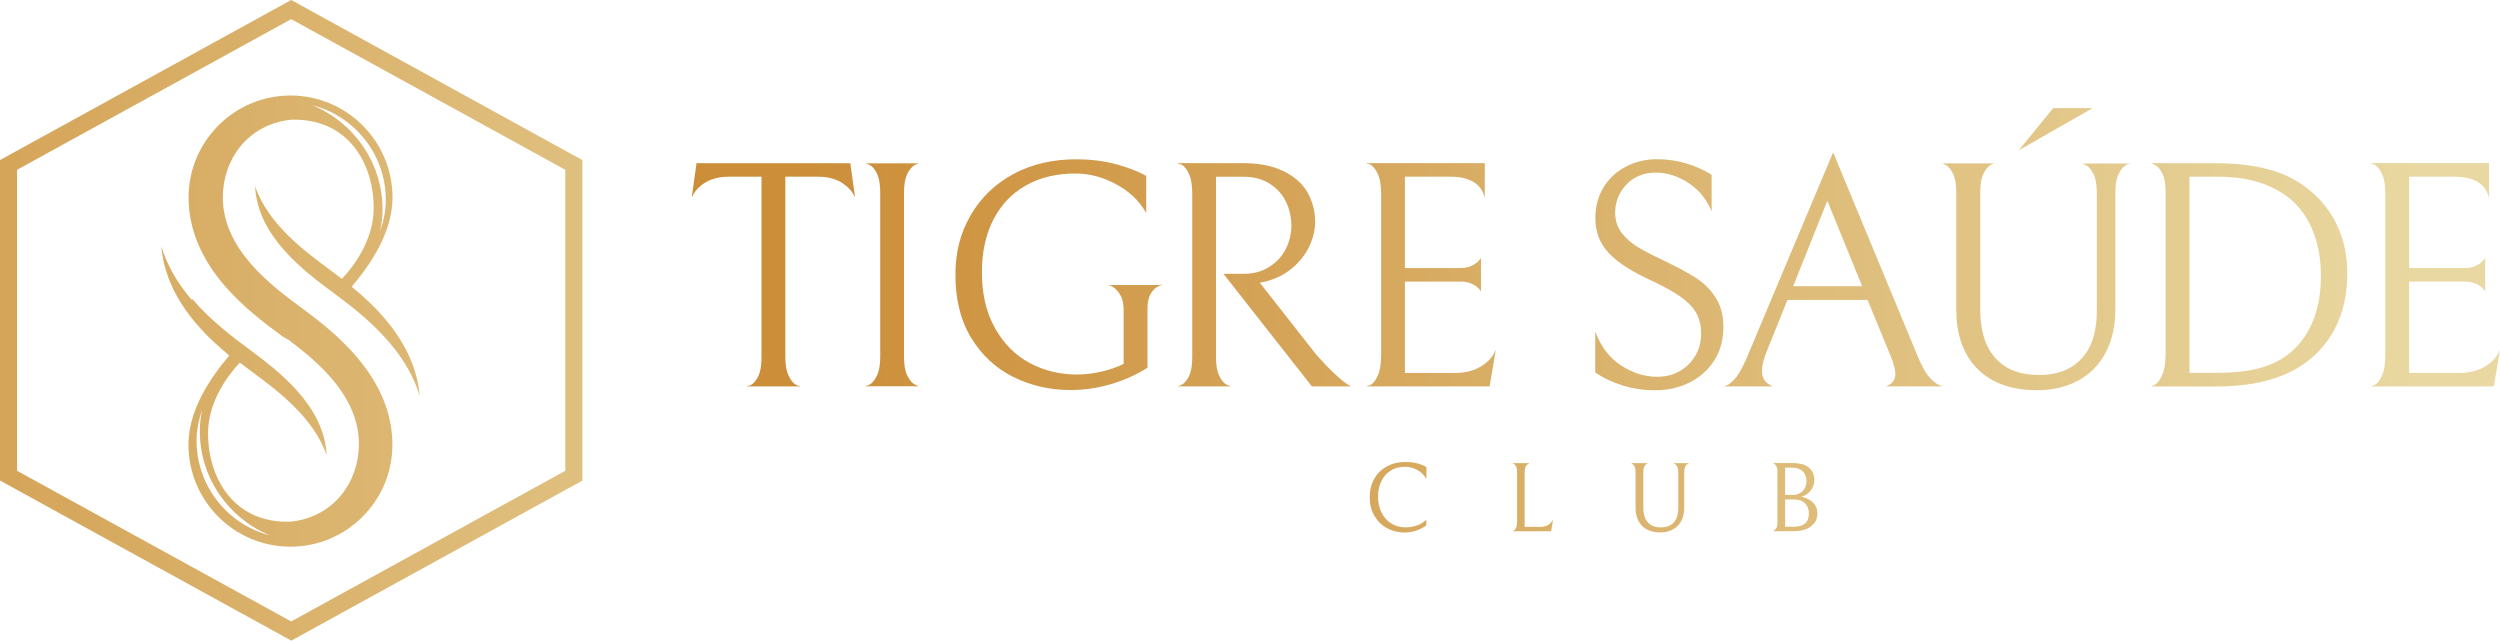 <svg xmlns="http://www.w3.org/2000/svg" xmlns:xlink="http://www.w3.org/1999/xlink" id="Camada_2" data-name="Camada 2" viewBox="0 0 254.73 65.28"><defs><style>      .cls-1 {        fill: url(#GradientFill_1-2);      }      .cls-1, .cls-2, .cls-3 {        fill-rule: evenodd;      }      .cls-2 {        fill: url(#GradientFill_1-3);      }      .cls-3 {        fill: url(#GradientFill_1);      }    </style><linearGradient id="GradientFill_1" data-name="GradientFill 1" x1="246.56" y1="25.39" x2="82.2" y2="25.39" gradientUnits="userSpaceOnUse"><stop offset="0" stop-color="#e9d8a1"></stop><stop offset="1" stop-color="#cc8e39"></stop></linearGradient><linearGradient id="GradientFill_1-2" data-name="GradientFill 1" x1="246.57" y1="50.66" x2="82.2" y2="50.66" xlink:href="#GradientFill_1"></linearGradient><linearGradient id="GradientFill_1-3" data-name="GradientFill 1" x1="113.65" y1="32.64" x2="-50.72" y2="32.64" xlink:href="#GradientFill_1"></linearGradient></defs><g id="Camada_1-2" data-name="Camada 1"><g><g><path class="cls-3" d="M241.76,16.68h-.14v-.03c0-.09.11-.05.15-.03h11.84v3.53l-.06-.19c-.48-1.59-2.04-1.96-3.53-1.96h-4.55v9.31h5.64c.38,0,.76-.05,1.11-.21.24-.11.5-.25.68-.44.06-.06.22-.22.26-.29l.06-.11v3.45l-.06-.11c-.04-.07-.2-.23-.26-.29-.18-.18-.43-.32-.67-.42-.34-.15-.73-.2-1.09-.2h-5.67v9.31h5.11c.89,0,1.76-.16,2.54-.61.65-.37,1.19-.87,1.52-1.55l.09-.19-.63,3.72h-12.31s-.16.06-.16-.03v-.03h.15c.09-.04.18-.09.26-.14.33-.2.55-.63.7-.98.26-.63.31-1.48.31-2.15v-16.19c0-.64-.05-1.45-.31-2.05-.15-.34-.38-.75-.7-.96-.08-.06-.18-.12-.27-.16h0ZM219.34,16.68h-.1v-.03s0,0,0,0l-.05-.02h.06s.07-.01.1,0h6.38c2.65,0,5.64.34,7.99,1.65,1.7.95,3.06,2.25,4.03,3.94.99,1.72,1.42,3.61,1.42,5.59s-.36,4.04-1.34,5.83c-.9,1.65-2.17,2.93-3.78,3.89-2.45,1.44-5.49,1.85-8.29,1.85h-6.38s-.14.05-.14-.03v-.03h.13c.09-.05.19-.12.28-.18.32-.23.55-.67.7-1.03.26-.64.31-1.51.31-2.2v-16.22c0-.61-.05-1.39-.31-1.95-.15-.33-.38-.71-.7-.89-.09-.05-.21-.12-.31-.16h0ZM216.88,16.63s.08-.02.1,0h.06l-.05.02s0,0,0,0v.03h-.1c-.1.04-.21.11-.31.16-.32.19-.56.57-.71.89-.28.57-.33,1.36-.33,1.98v11.74c0,1.55-.26,3.1-.99,4.48-.65,1.22-1.57,2.19-2.8,2.85-1.29.7-2.72.98-4.18.98-2.25,0-4.46-.54-6.09-2.18-1.61-1.63-2.15-3.81-2.15-6.05v-11.8c0-.62-.05-1.41-.31-1.98-.15-.32-.37-.71-.68-.89-.09-.05-.2-.12-.29-.16h-.1v-.03s0,0,0,0l-.05-.02h.06s.07-.01.1,0h4.98s.08-.02.1,0h.06l-.05.02s0,0,0,0v.03h-.1c-.1.04-.21.11-.29.16-.31.19-.53.56-.68.88-.26.55-.31,1.3-.31,1.9v11.9c0,1.75.34,3.58,1.53,4.93,1.15,1.31,2.78,1.74,4.48,1.74s3.15-.45,4.3-1.66c1.24-1.3,1.57-3.17,1.57-4.91v-11.9c0-.62-.05-1.42-.33-1.98-.16-.32-.39-.71-.71-.89-.09-.05-.21-.12-.31-.16h-.1v-.03s0,0,0,0l-.05-.02h.06s.07-.01.1,0h4.58ZM118.24,29.02s.1-.03.12,0h.06l-.05.02s0,0,0,.01v.03h-.12c-.1.03-.2.08-.29.13-.31.15-.54.44-.71.73-.26.43-.33,1.02-.33,1.52v6.02h-.01c-1.18.74-2.45,1.3-3.78,1.68-1.32.38-2.67.58-4.05.58-2.04,0-3.99-.42-5.81-1.32-1.82-.9-3.24-2.24-4.3-3.97-1.19-1.94-1.62-4.19-1.62-6.45s.47-4.19,1.54-6.05c1.04-1.81,2.5-3.2,4.33-4.2,1.99-1.08,4.18-1.52,6.42-1.52,1.4,0,2.82.15,4.18.53.99.28,2.06.64,2.96,1.16h.01v3.8l-.05-.1c-.72-1.25-1.77-2.18-3.04-2.86-1.28-.69-2.66-1.08-4.12-1.08-1.78,0-3.52.34-5.08,1.23-1.45.83-2.54,2.01-3.3,3.5-.84,1.65-1.15,3.49-1.15,5.33,0,1.98.35,3.95,1.33,5.69.85,1.51,2,2.73,3.53,3.55,1.49.8,3.1,1.18,4.8,1.18.82,0,1.64-.1,2.45-.28.81-.18,1.59-.44,2.33-.8v-5.42c0-.52-.06-1.12-.33-1.58-.18-.31-.41-.62-.72-.81-.09-.06-.21-.14-.32-.18h-.09v-.03s0,0,0,0l-.05-.02h.06s.07-.01.1,0h5.09ZM139.44,16.68h-.14v-.03c0-.09.11-.05.15-.03h11.84v3.53l-.06-.19c-.48-1.59-2.04-1.96-3.53-1.96h-4.55v9.31h5.64c.38,0,.76-.05,1.11-.21.24-.11.5-.25.68-.44.06-.06.22-.22.26-.29l.06-.11v3.45l-.06-.11c-.04-.07-.2-.23-.26-.29-.18-.18-.43-.32-.67-.42-.34-.15-.73-.2-1.09-.2h-5.67v9.31h5.11c.89,0,1.76-.16,2.54-.61.65-.37,1.19-.87,1.52-1.55l.09-.19-.63,3.72h-12.31s-.16.06-.16-.03v-.03h.15c.09-.04.18-.09.26-.14.33-.2.55-.63.7-.98.26-.63.31-1.48.31-2.15v-16.19c0-.64-.05-1.45-.31-2.05-.15-.34-.38-.75-.7-.96-.08-.06-.18-.12-.27-.16h0ZM120.18,16.68h-.15v-.03c0-.09.11-.05.16-.03h6.39c1.43,0,2.96.19,4.25.84.99.5,1.87,1.2,2.42,2.19.5.91.75,1.89.75,2.93,0,.91-.23,1.78-.63,2.6-.43.87-1.05,1.61-1.8,2.22-.8.65-1.73,1.07-2.73,1.31l-.48.09,5.77,7.35c.61.68,1.24,1.36,1.91,1.98.33.3.73.67,1.1.92.12.08.28.2.41.26l.11.06h-3.99l-9.01-11.47h2.04c.93,0,1.83-.2,2.62-.7.73-.46,1.3-1.07,1.69-1.83.38-.75.57-1.54.57-2.38s-.18-1.65-.54-2.41c-.37-.77-.93-1.39-1.65-1.85-.81-.53-1.76-.72-2.72-.72h-2.77v18.3c0,.62.05,1.42.33,1.98.16.32.39.7.71.88.09.05.2.11.3.14h.11v.03s0,0,0,.01l.05.02h-.06s-.08.01-.11,0h-5.06s-.08.02-.1,0h-.06l.05-.02s0,0,0,0v-.03h.1c.1-.04.21-.11.31-.16.32-.19.54-.55.7-.88.26-.56.31-1.36.31-1.97v-16.49c0-.64-.05-1.45-.31-2.05-.15-.34-.38-.74-.7-.94-.08-.05-.17-.1-.26-.14h0ZM93.46,39.31h.1v.03s0,0,0,0l.05.02h-.06s-.07.01-.1,0h-5.05s-.16.06-.16-.03v-.03h.15c.09-.04.18-.09.26-.14.32-.2.55-.58.71-.91.28-.57.33-1.36.33-1.98v-16.55c0-.62-.05-1.41-.31-1.98-.15-.33-.38-.71-.7-.89-.09-.05-.21-.12-.31-.16h-.1v-.03s0,0,0,0l-.05-.02h.06s.07-.01.1,0h5.07s.08-.02.1,0h.06l-.05.02s0,0,0,0v.03h-.1c-.1.04-.22.11-.31.16-.32.19-.56.57-.71.89-.28.57-.33,1.36-.33,1.98v16.55c0,.62.05,1.42.33,1.98.16.32.39.71.71.89.09.05.21.12.31.16h0ZM76.35,39.37c-.05.02-.18.07-.18-.03v-.03h.17c.08-.04.17-.08.24-.13.32-.19.55-.57.7-.89.27-.57.31-1.39.31-2.02v-18.27h-3.27c-.82,0-1.67.14-2.39.56-.58.34-1.07.8-1.37,1.41l-.08.16.49-3.5h15.67l.49,3.5-.08-.16c-.3-.61-.79-1.06-1.37-1.41-.72-.42-1.57-.56-2.39-.56h-3.27v18.27c0,.63.05,1.42.33,2,.16.33.39.72.71.91.08.05.16.09.24.13h.17v.03c0,.09-.13.05-.18.03h-4.94ZM168.69,39.77c-1.12,0-2.23-.15-3.3-.48-1.01-.31-1.97-.74-2.84-1.34h-.01v-4.17l.06.15c.53,1.37,1.37,2.53,2.61,3.33,1.11.72,2.33,1.13,3.66,1.13,1.23,0,2.3-.39,3.18-1.26.87-.86,1.28-1.91,1.28-3.13,0-.74-.13-1.48-.51-2.13-.39-.67-.99-1.22-1.62-1.66-.97-.67-2.09-1.23-3.16-1.73-1.43-.66-3.1-1.58-4.18-2.76-.9-.99-1.31-2.17-1.31-3.5,0-1.12.26-2.18.84-3.13.56-.92,1.33-1.63,2.29-2.12.99-.51,2.05-.75,3.16-.75.99,0,1.96.14,2.91.41.93.27,1.82.66,2.64,1.17h.01v3.73l-.06-.13c-.51-1.17-1.29-2.12-2.38-2.81-.98-.62-2.06-1-3.23-1s-2.2.36-3.01,1.21c-.76.81-1.15,1.77-1.15,2.88,0,.77.21,1.47.69,2.08.47.59,1.04,1.08,1.69,1.46.9.53,1.87,1,2.82,1.45,1.03.49,2.07,1.03,3.04,1.65.81.52,1.47,1.18,1.99,1.99.58.89.8,1.93.8,2.98,0,1.23-.27,2.41-.94,3.45-.63.98-1.47,1.72-2.52,2.24-1.07.53-2.23.78-3.42.78h0ZM182.12,30.57l-2.1,5.22c-.24.6-.49,1.35-.49,2,0,.72.32,1.22.97,1.52l.12.06h-4.87v-.06h.03c.3,0,.75-.45.93-.65.59-.62,1.12-1.82,1.44-2.6l8.63-20.54,8.56,20.64c.31.75.8,1.85,1.39,2.43.25.24.7.66,1.06.72h.03s0,.06,0,.06h-5.63l.12-.06c.51-.24.81-.62.81-1.19,0-.61-.29-1.41-.53-1.97l-2.3-5.59h-8.17ZM209.21,11.02h4.01l-7.52,4.29,3.5-4.29h0ZM189.74,29.16l-3.55-8.7-3.48,8.7h7.03ZM223.09,18v19.99h2.64c1.44,0,3.02-.09,4.43-.46,1.07-.29,2.09-.73,2.97-1.41,1.12-.86,1.92-1.98,2.48-3.27.64-1.48.87-3.11.87-4.72,0-1.72-.27-3.45-1-5.02-.62-1.33-1.51-2.49-2.74-3.3-.95-.63-1.99-1.09-3.09-1.38-1.26-.33-2.62-.43-3.91-.43h-2.64Z"></path><path class="cls-1" d="M172,47.19s.06,0,.06.03c0,.02-.01.03-.03.03h-.02s-.06.03-.09.05c-.09.05-.16.17-.21.26-.08.17-.1.41-.1.59v3.56c0,.47-.08.95-.3,1.37-.2.38-.48.67-.86.87-.4.21-.83.3-1.28.3-.69,0-1.37-.17-1.86-.67-.49-.5-.66-1.17-.66-1.85v-3.58c0-.18-.01-.42-.09-.59-.04-.09-.11-.21-.2-.26-.02-.01-.06-.03-.08-.05h-.02s-.03-.01-.03-.03c0-.03.03-.04.06-.03h1.51s.06,0,.06.03c0,.02-.01.03-.03.03h-.02s-.06.03-.08.05c-.09.05-.16.17-.2.26-.08.16-.09.39-.09.57v3.61c0,.52.1,1.08.46,1.48.34.39.84.52,1.34.52s.95-.13,1.29-.5c.37-.39.47-.95.47-1.48v-3.61c0-.18-.01-.42-.1-.59-.05-.09-.12-.21-.21-.26-.03-.02-.06-.03-.09-.05h-.02s-.03-.01-.03-.03c0-.03.03-.04.06-.03h1.38ZM154.23,54.14s-.07.02-.07-.03c0-.02.01-.03.03-.03h.03s.05-.03.07-.04c.09-.06.16-.19.2-.29.08-.19.09-.44.09-.64v-4.96c0-.18-.01-.42-.09-.59-.04-.09-.11-.21-.2-.26-.03-.02-.06-.03-.09-.05h-.02s-.03-.01-.03-.03c0-.03.03-.04.06-.03h1.53s.06,0,.06.03c0,.02-.01.03-.03.03h-.02s-.06.03-.09.05c-.09.05-.16.17-.21.26-.08.17-.1.41-.1.59v5.53h1.61c.27,0,.53-.05.76-.18.19-.11.36-.26.45-.46,0-.01.02-.02.04-.02.01,0,.02.02.02.03l-.18,1.06s-.01.02-.03.02h-3.81ZM145.34,53.52c-.29.24-.65.4-1,.53-.4.14-.82.21-1.24.21-.62,0-1.2-.14-1.75-.43-.55-.29-.98-.72-1.3-1.25-.35-.58-.49-1.24-.49-1.92s.14-1.28.45-1.85c.3-.55.73-.97,1.28-1.28.6-.33,1.26-.46,1.94-.46.74,0,1.45.15,2.1.51,0,0,.01.01.01.03v1.11s0,.02-.02.03c-.01,0-.03,0-.03-.01-.21-.37-.51-.66-.89-.86-.39-.21-.8-.32-1.25-.32-.52,0-1.02.11-1.46.4-.42.27-.73.63-.95,1.08-.23.49-.33,1.01-.33,1.54,0,.58.1,1.16.37,1.68.24.45.56.83,1,1.09.43.26.91.38,1.42.38.78,0,1.5-.21,2.08-.73,0,0,.02,0,.03,0,.01,0,.02.02.02.03v.48s0,.02-.01.02h0ZM183.53,50.62c.25.04.49.12.72.24.27.14.5.33.67.58.18.25.26.53.26.84,0,.39-.09.76-.35,1.07-.25.29-.57.49-.93.61-.19.07-.4.11-.6.13-.3.04-.62.04-.93.04h-1.65s-.03-.01-.03-.03c0-.01,0-.03.02-.03.1-.02.2-.13.26-.21.13-.17.14-.53.14-.74v-4.96c0-.2-.01-.53-.13-.7-.06-.09-.16-.19-.26-.22-.01,0-.02-.02-.02-.03,0-.01.01-.03.03-.03h1.64c.32,0,.67,0,.98.06.2.03.41.08.59.17.29.14.52.33.69.6.16.26.24.53.24.84,0,.44-.13.84-.41,1.18-.25.3-.57.49-.93.6h0ZM181.89,47.65v2.78h.78c.2,0,.41-.02.59-.11.15-.07.29-.16.41-.28.13-.13.23-.28.29-.45.07-.17.11-.35.11-.54,0-.22-.04-.43-.12-.63-.08-.19-.2-.35-.37-.48-.13-.1-.27-.17-.42-.22-.19-.06-.42-.07-.61-.07h-.66ZM181.89,50.89v2.78h.92c.39,0,.8-.08,1.11-.33.31-.26.39-.67.39-1.06,0-.45-.17-.82-.52-1.11-.13-.11-.29-.17-.46-.21-.24-.06-.51-.07-.75-.07h-.69Z"></path></g><path class="cls-2" d="M19.59,30.46c1.91,2.24,4.23,3.96,5.76,5.1,2.9,2.15,7.7,5.71,7.93,10.82-1.31-3.83-5.05-6.61-7.47-8.4-.41-.3-.87-.65-1.37-1.03-1.78,1.88-3.2,4.45-3.24,7.05-.06,4.67,2.61,9.38,8.46,9.15,4.43-.5,6.91-4.11,6.91-7.91,0-4.75-3.98-8.2-6.95-10.45h0l-.11-.09h-.02s-.02-.02-.02-.02l-.1-.07h-.02s-.02-.02-.02-.02l-.03-.02h-.02s-.02-.02-.02-.02h-.01s0-.01,0-.01l-.03-.02h-.02s-.02-.02-.02-.02h-.02s-.03-.04-.03-.04h-.02s-.02-.02-.02-.02h0s-.01-.01-.01-.01h-.02s-.02-.02-.02-.02h-.02s-.02-.02-.02-.02h-.02s-.02-.02-.02-.02h-.02s-.02-.02-.02-.02h0s0-.01,0-.01h-.02s-.02-.02-.02-.02h-.02s-.02-.02-.02-.02h-.02s-.02-.02-.02-.02h-.02s-.02-.02-.02-.02h-.02s0-.01,0-.01h-.01s-.01-.02-.01-.02l-.03-.02h-.01s-.03-.03-.03-.03h-.01s-.01-.02-.01-.02h0s-.07-.05-.07-.05c-1.54-1.14-3.86-2.86-5.76-5.1-2.38-2.8-3.59-5.79-3.59-8.89,0-5.73,4.66-10.39,10.39-10.39s10.39,4.66,10.39,10.39c0,2.28-.93,4.74-2.78,7.33-.44.62-.91,1.2-1.38,1.76,1.12.92,2.32,2.01,3.39,3.27,2.12,2.49,3.31,5.13,3.54,7.87-.56-1.88-1.59-3.7-3.08-5.45-1.91-2.24-4.23-3.96-5.76-5.1-2.9-2.15-7.7-5.71-7.93-10.82,1.31,3.83,5.05,6.61,7.47,8.4.41.3.87.65,1.37,1.03,1.78-1.88,3.2-4.45,3.24-7.06.06-4.67-2.61-9.37-8.46-9.15-4.43.5-6.91,4.1-6.91,7.91,0,5.31,4.97,9,7.94,11.2.97.72,2.26,1.67,3.55,2.84h0l.02.02.05.05.02.02c.06.06.13.12.19.17l.03.03.14.14h0c.6.57,1.19,1.18,1.75,1.84,2.38,2.8,3.59,5.79,3.59,8.89,0,5.73-4.66,10.39-10.39,10.39s-10.39-4.66-10.39-10.39c0-2.28.93-4.74,2.78-7.33.44-.62.91-1.2,1.38-1.76-1.12-.92-2.32-2.01-3.39-3.27-2.12-2.49-3.31-5.13-3.54-7.87.56,1.88,1.59,3.7,3.08,5.45h0ZM29.67,65.28l29.67-16.31V16.31L29.67,0,0,16.31v32.65l29.67,16.31h0ZM29.67,63.32l27.93-15.35v-30.67L29.67,1.95,1.74,17.3v30.67l27.93,15.35h0ZM38.98,21.36c0,.7-.08,1.42-.24,2.15.38-1.08.57-2.13.57-3.14,0-4.65-3.2-8.56-7.5-9.65,4.2,1.71,7.17,5.83,7.17,10.64h0ZM20.36,43.92c0-.7.08-1.42.24-2.15-.38,1.08-.57,2.13-.57,3.14,0,4.64,3.2,8.56,7.5,9.65-4.2-1.71-7.17-5.83-7.17-10.64Z"></path></g></g></svg>